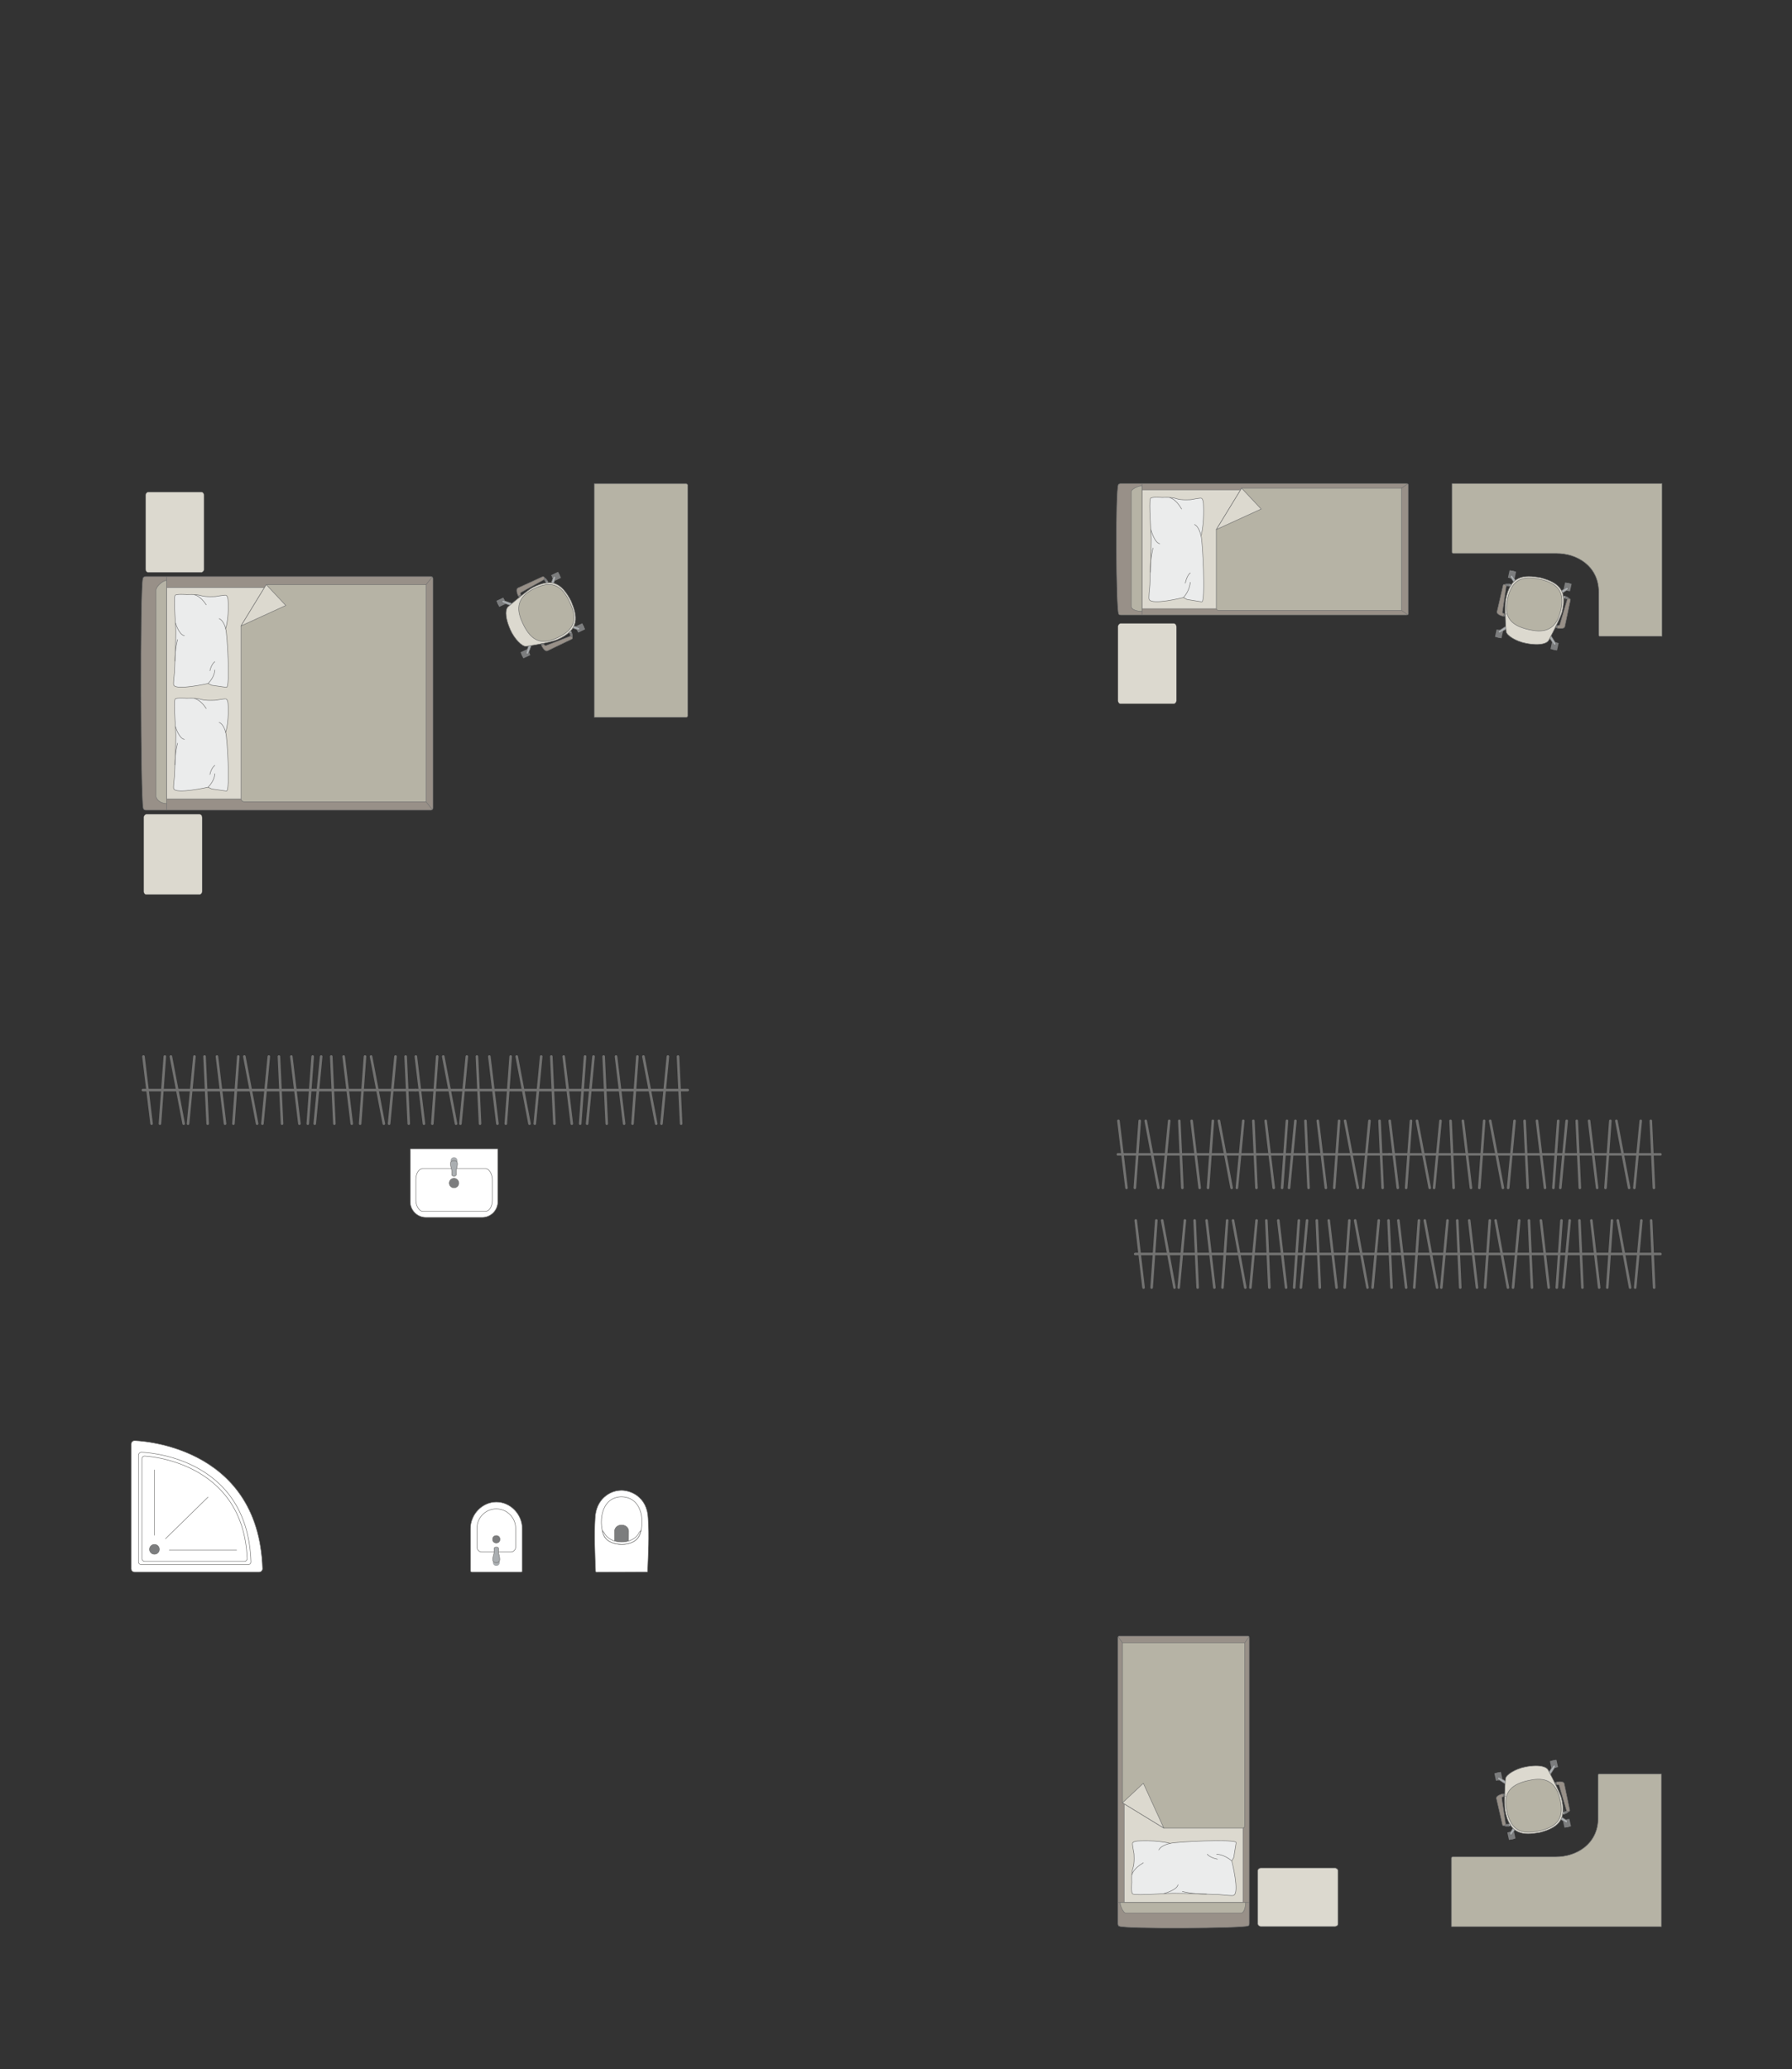 <?xml version="1.0" encoding="UTF-8"?>
<!DOCTYPE svg PUBLIC "-//W3C//DTD SVG 1.1//EN" "http://www.w3.org/Graphics/SVG/1.1/DTD/svg11.dtd">
<!-- Creator: CorelDRAW -->
<svg xmlns="http://www.w3.org/2000/svg" xml:space="preserve" width="122.78mm" height="141.758mm" version="1.1" style="shape-rendering:geometricPrecision; text-rendering:geometricPrecision; image-rendering:optimizeQuality; fill-rule:evenodd; clip-rule:evenodd"
viewBox="0 0 14844.36 17138.84"
 xmlns:xlink="http://www.w3.org/1999/xlink"
 xmlns:xodm="http://www.corel.com/coreldraw/odm/2003">
 <rect x="0" y="0" width="14844.36" height="17138.84" fill="#333333" stroke="none"/>
 <defs>
  <style type="text/css">
   <![CDATA[
    .str0 {stroke:#727271;stroke-width:4.26;stroke-miterlimit:22.926}
    .str1 {stroke:#727271;stroke-width:4.26;stroke-linejoin:round;stroke-miterlimit:22.926}
    .str3 {stroke:#727271;stroke-width:4.26;stroke-linecap:round;stroke-miterlimit:22.926}
    .str2 {stroke:#727271;stroke-width:4.26;stroke-linecap:round;stroke-linejoin:round;stroke-miterlimit:22.926}
    .str4 {stroke:#727271;stroke-width:21.31;stroke-linecap:round;stroke-linejoin:round;stroke-miterlimit:22.926}
    .fil2 {fill:none}
    .fil4 {fill:#EBECEC}
    .fil0 {fill:#DCD9CF}
    .fil3 {fill:#B6B3A5}
    .fil6 {fill:#AAAEB1}
    .fil1 {fill:#989088}
    .fil5 {fill:#7C7D7E}
    .fil7 {fill:white}
   ]]>
  </style>
 </defs>
 <g id="мебель">
  <rect class="fil0 str0" transform="matrix(1.29034E-14 -0.487 0.405 1.07249E-14 1206.07 4740.47)" width="1364.85" height="1194.24" rx="53.05" ry="53.05"/>
  <rect class="fil0 str0" transform="matrix(1.29034E-14 -0.487 0.405 1.07249E-14 1190.92 7409.09)" width="1364.85" height="1194.24" rx="53.05" ry="53.05"/>
  <g id="_2366151298944">
   <g>
    <path class="fil1 str0" d="M1186.65 6692.18c-20.9,-82.75 -26.59,-1819.15 -2.32,-1900.44 0,-9.21 12.26,-16.74 21.38,-16.74l2364.14 0c9.13,0 16.61,7.53 16.61,16.74l0 1900.94c0,9.21 -7.48,16.74 -16.61,16.74l-2189.71 0 -174.43 0c-9.13,0 -19.05,-8.03 -19.05,-17.24z"/>
    <line class="fil2 str0" x1="1379.93" y1="6709.43" x2="1379.93" y2= "4775" />
    <polygon class="fil0 str0" points="1379.93,4866.07 3510.45,4866.07 3510.45,6617.13 1379.93,6617.13 "/>
    <line class="fil2 str0" x1="3581.04" y1="6705.02" x2="3510.45" y2= "6617.13" />
    <line class="fil2 str0" x1="3510.45" y1="4866.07" x2="3580.23" y2= "4778.71" />
    <path class="fil3 str0" d="M1379.93 6655.62c-40.64,-0.45 -87.18,-25.1 -88.95,-68.55l0 -1692.19c0.68,-50.03 88.95,-104.64 88.95,-80.45l0 1841.19z"/>
    <path class="fil3 str0" d="M2205.58 4842.12l1324.27 0 0 1798.72 -1505.87 0c-13.73,0.07 -27.47,-10.55 -27.9,-23.71 0,-582.92 0,-849.66 0,-1432.58 32.84,-53.67 200.06,-327 209.5,-342.43z"/>
    <polygon class="fil0 str1" points="2205.59,4842.13 2367.44,5014.76 1996.09,5184.55 "/>
   </g>
   <g>
    <path class="fil4 str2" d="M1439.17 5673.6c-5.24,-9.56 3.17,-70.28 6.32,-105.52 0,0 12.16,-293.67 10.66,-322.45 3.07,-36.43 -21.24,-287.42 -5.77,-313.8 5.24,-14.21 97.72,-7.19 97.72,-7.19 0,0 73.94,-4.87 116.65,8.57 42.71,13.46 120.37,7.41 120.37,7.41 0,0 82.38,-14.06 85.89,-10.55 15.22,1.92 18.07,39.05 18.07,39.05 0,0 10.71,134.3 -19.77,239.42 12.61,18.09 39.67,493.24 5.97,484.3l-121.64 -17.23 -29.98 -14.45c0,0 -267.24,59.89 -284.51,12.44z"/>
    <path class="fil2 str2" d="M1527.14 5264.78c-44.83,-6.78 -73.56,-105.03 -73.56,-105.03"/>
    <path class="fil2 str2" d="M1708.37 5009.3c-50.13,-76.78 -96.93,-82.37 -96.93,-82.37"/>
    <path class="fil2 str2" d="M1815.39 5123.89c40.71,17.39 53.93,84.64 53.93,84.64"/>
    <path class="fil2 str2" d="M1723.67 5661.16c55.08,-54.97 56.24,-112.02 56.24,-112.02"/>
    <path class="fil2 str2" d="M1738.96 5555.08c13.86,-59.07 40.97,-74.69 40.97,-74.69"/>
    <path class="fil2 str2" d="M1449.2 5475.04c-0.37,-104.8 21.96,-177.85 21.96,-177.85"/>
   </g>
   <g>
    <path class="fil4 str2" d="M1439.17 6532.51c-5.24,-9.56 3.17,-70.28 6.32,-105.52 0,0 12.16,-293.67 10.66,-322.45 3.07,-36.43 -21.24,-287.42 -5.77,-313.8 5.24,-14.21 97.72,-7.19 97.72,-7.19 0,0 73.94,-4.87 116.65,8.57 42.71,13.46 120.37,7.41 120.37,7.41 0,0 82.38,-14.06 85.89,-10.55 15.22,1.92 18.07,39.05 18.07,39.05 0,0 10.71,134.3 -19.77,239.42 12.61,18.09 39.67,493.24 5.97,484.3l-121.64 -17.23 -29.98 -14.45c0,0 -267.24,59.89 -284.51,12.44z"/>
    <path class="fil2 str2" d="M1527.14 6123.69c-44.83,-6.78 -73.56,-105.03 -73.56,-105.03"/>
    <path class="fil2 str2" d="M1708.37 5868.21c-50.13,-76.78 -96.93,-82.37 -96.93,-82.37"/>
    <path class="fil2 str2" d="M1815.39 5982.8c40.71,17.39 53.93,84.64 53.93,84.64"/>
    <path class="fil2 str2" d="M1723.67 6520.07c55.08,-54.97 56.24,-112.02 56.24,-112.02"/>
    <path class="fil2 str2" d="M1738.96 6413.99c13.86,-59.07 40.97,-74.69 40.97,-74.69"/>
    <path class="fil2 str2" d="M1449.2 6333.95c-0.37,-104.8 21.96,-177.85 21.96,-177.85"/>
   </g>
  </g>
  <g id="_2366151305952">
   <rect class="fil5 str1" transform="matrix(-0.026 -0.055 0.055 -0.026 4789.53 5239.8)" width="917" height="1050.3" rx="45.36" ry="45.36"/>
   <rect class="fil5 str1" transform="matrix(-0.026 -0.055 0.055 -0.026 4589.44 4813.65)" width="917" height="1050.3" rx="45.36" ry="45.36"/>
   <rect class="fil5 str1" transform="matrix(-0.026 -0.055 0.055 -0.026 4335.43 5453.01)" width="917" height="1050.3" rx="45.36" ry="45.36"/>
   <rect class="fil5 str1" transform="matrix(-0.026 -0.055 0.055 -0.026 4135.34 5026.87)" width="917" height="1050.3" rx="45.36" ry="45.36"/>
   <rect class="fil5 str1" transform="matrix(-0.022 -0.046 0.047 -0.022 4782.15 5224.08)" width="410.52" height="1226.24"/>
   <rect class="fil5 str1" transform="matrix(-0.022 -0.046 0.047 -0.022 4582.06 4797.93)" width="410.52" height="1226.24"/>
   <rect class="fil5 str1" transform="matrix(-0.022 -0.046 0.047 -0.022 4127.96 5011.14)" width="410.52" height="1226.24"/>
   <rect class="fil5 str1" transform="matrix(-0.022 -0.046 0.047 -0.022 4328.05 5437.29)" width="410.52" height="1226.24"/>
   <path class="fil6 str0" d="M4364.79 5416.77l0 0c-5.07,-1.83 -7.39,-8.23 -5.26,-14.27l26.67 -75.59c2.14,-6.05 8.64,-9.26 13.71,-7.44l0 0c5.07,1.84 7.99,8.46 5.78,14.46l-27.75 75.21c-2.21,6.01 -8.09,9.45 -13.15,7.62z"/>
   <path class="fil6 str0" d="M4159.28 4979.09l0 0c-1.83,5.07 1.62,10.94 7.63,13.17l75.2 27.76c6.01,2.21 12.63,-0.74 14.46,-5.8l0 0c1.84,-5.07 -1.39,-11.56 -7.42,-13.69l-75.59 -26.7c-6.05,-2.13 -12.44,0.19 -14.28,5.26z"/>
   <path class="fil6 str0" d="M4596.23 4773.93l0 0c5.07,1.83 7.39,8.23 5.26,14.27l-26.68 75.6c-2.13,6.03 -8.63,9.25 -13.7,7.42l0 0c-5.07,-1.83 -8,-8.45 -5.78,-14.46l27.75 -75.2c2.21,-6.01 8.09,-9.45 13.15,-7.63z"/>
   <path class="fil6 str0" d="M4801.91 5211.98l0 0c1.83,-5.07 -1.62,-10.94 -7.63,-13.17l-75.2 -27.76c-6.01,-2.21 -12.63,0.74 -14.46,5.8l0 0c-1.84,5.07 1.39,11.56 7.42,13.69l75.59 26.68c6.05,2.14 12.44,-0.18 14.28,-5.25z"/>
   <path class="fil0 str0" d="M4227.74 5216.48l0 0c-54.25,-124.66 -35.46,-178.74 -18.26,-191.75 54.5,-45.95 155.4,-133.2 204.35,-159.51 147.37,-72.06 233.12,-51.07 317.74,114.7l0 0c50.67,123.13 76.16,235.63 -114.7,317.74 -42.94,19.33 -170.13,42.51 -257.59,55.24 -34.29,4.75 -99.02,-63.33 -131.54,-136.43z"/>
   <path class="fil3 str0" d="M4330.78 5163.96l0 0c-41.8,-89.03 -76.48,-208.7 99.15,-291.17l0 0c127.07,-59.65 216.37,-41.52 288.81,112.77l0 0c63.23,134.67 48.83,225.87 -97.54,294.59l0 0c-122.97,57.74 -214,46.56 -290.42,-116.19z"/>
   <path class="fil1 str0" d="M4505.38 5336.14l-19.89 9.35c0,0 24.86,56.17 50.31,44.21 25.46,-11.95 201.74,-97.22 201.74,-97.22 10.78,-5.36 1.21,-28.7 -11.27,-23.99l-204.46 79.05c-3.32,1.34 -12.08,-0.23 -16.43,-11.4z"/>
   <path class="fil5 str1" d="M4726.27 5268.49c0,0 -0.91,-15.11 -11.09,-30.78l12.24 -12.33c0,0 19.44,27.22 13.08,51.07l-14.23 -7.96z"/>
   <path class="fil6 str0" d="M4720.43 5247.32c0,0 9,-8.34 15.95,-5.27 -2.47,-6.06 -5.6,-11.59 -8.93,-16.64l-12.26 12.3 5.25 9.61z"/>
   <polygon class="fil5 str1" points="4497.62,5329.2 4501.68,5337.88 4487.91,5344.35 4482.17,5332.11 "/>
   <path class="fil1 str0" d="M4313.37 4927.03l-19.9 9.33c0,0 -27.35,-55.01 -1.9,-66.96 25.46,-11.96 203.66,-93.12 203.66,-93.12 11.01,-4.87 22.86,17.4 11.27,23.99l-191.42 106.83c-3.14,1.7 -7.52,9.44 -1.7,19.92z"/>
   <path class="fil5 str1" d="M4506.5 4800.28c0,0 10.83,9.81 16.38,27.66l17.31 -1.72c0,0 -8.32,-31.63 -30.72,-41.98l-2.97 16.03z"/>
   <path class="fil6 str0" d="M4519.05 4818.29c0,0 12.16,-1.6 14.25,-8.9 3.08,5.77 5.14,11 6.88,16.78l-17.3 1.77 -3.83 -9.65z"/>
   <polygon class="fil5 str1" points="4313.73,4937.44 4309.66,4928.76 4295.89,4935.23 4301.63,4947.46 "/>
  </g>
  <path class="fil3 str0" d="M5684.35 4006.59l-761.61 0 0 1934.43 761.61 0c6.69,0 12.14,-5.45 12.14,-12.14l0 -1910.15c0,-6.69 -5.45,-12.14 -12.14,-12.14z"/>
  <g id="_2366151315024">
   <rect class="fil5 str1" transform="matrix(0.059 0.013 0.013 -0.059 12491.3 4784.87)" width="917" height="1050.3" rx="45.36" ry="45.36"/>
   <rect class="fil5 str1" transform="matrix(0.059 0.013 0.013 -0.059 12951.2 4885.75)" width="917" height="1050.3" rx="45.36" ry="45.36"/>
   <rect class="fil5 str1" transform="matrix(0.059 0.013 0.013 -0.059 12383.8 5274.87)" width="917" height="1050.3" rx="45.36" ry="45.36"/>
   <rect class="fil5 str1" transform="matrix(0.059 0.013 0.013 -0.059 12843.7 5375.76)" width="917" height="1050.3" rx="45.36" ry="45.36"/>
   <rect class="fil5 str1" transform="matrix(0.05 0.011 0.011 -0.051 12508.3 4788.59)" width="410.52" height="1226.24"/>
   <rect class="fil5 str1" transform="matrix(0.05 0.011 0.011 -0.051 12968.1 4889.47)" width="410.52" height="1226.24"/>
   <rect class="fil5 str1" transform="matrix(0.05 0.011 0.011 -0.051 12860.6 5379.48)" width="410.52" height="1226.24"/>
   <rect class="fil5 str1" transform="matrix(0.05 0.011 0.011 -0.051 12400.8 5278.6)" width="410.52" height="1226.24"/>
   <path class="fil6 str0" d="M12412.68 5238.23l0 0c2.9,4.53 9.66,5.38 15.08,1.97l67.83 -42.74c5.42,-3.41 7.11,-10.47 4.21,-15l0 0c-2.9,-4.53 -10.01,-5.92 -15.38,-2.44l-67.21 43.69c-5.37,3.49 -7.42,9.99 -4.52,14.52z"/>
   <path class="fil6 str0" d="M12884.97 5341.84l0 0c-4.53,2.9 -11.04,0.85 -14.52,-4.52l-43.71 -67.2c-3.49,-5.37 -2.08,-12.49 2.45,-15.39l0 0c4.53,-2.9 11.58,-1.2 14.99,4.22l42.75 67.81c3.41,5.42 2.56,12.17 -1.97,15.08z"/>
   <path class="fil6 str0" d="M12988.4 4870.35l0 0c-2.9,-4.53 -9.66,-5.38 -15.08,-1.97l-67.83 42.73c-5.4,3.41 -7.11,10.47 -4.21,15l0 0c2.9,4.53 10.01,5.94 15.38,2.44l67.21 -43.69c5.37,-3.48 7.44,-9.97 4.52,-14.51z"/>
   <path class="fil6 str0" d="M12515.73 4766.64l0 0c4.53,-2.9 11.03,-0.83 14.52,4.53l43.71 67.2c3.48,5.37 2.08,12.49 -2.47,15.39l0 0c-4.53,2.9 -11.57,1.2 -14.98,-4.22l-42.75 -67.81c-3.41,-5.42 -2.56,-12.17 1.97,-15.09z"/>
   <path class="fil0 str0" d="M12638.32 5327.59l0 0c133.57,25.33 182.15,-4.96 191.04,-24.6 32.76,-63.33 95.52,-181.01 110.37,-234.57 37.67,-159.66 -1.77,-238.65 -182.14,-284.51l0 0c-131.29,-22.19 -246.64,-22.16 -284.51,182.14 -9.36,46.15 -3.83,175.32 3.1,263.42 2.95,34.49 83.66,82.56 162.14,98.12z"/>
   <path class="fil3 str0" d="M12666.76 5215.48l0 0c96.07,21.07 220.44,28.44 262.02,-161.09l0 0c30.08,-137.11 -7.36,-220.19 -173.83,-256.71l0 0c-145.32,-31.88 -231.08,2.33 -265.73,160.28l0 0c-29.11,132.69 1.92,218.99 177.54,257.52z"/>
   <path class="fil1 str0" d="M12460.22 5083.27l-4.72 21.47c0,0 -60.28,-11.81 -54.25,-39.28 6.02,-27.47 50.19,-218.24 50.19,-218.24 2.85,-11.7 27.73,-7.52 25.9,5.68l-31.87 216.87c-0.57,3.54 2.89,11.73 14.75,13.49z"/>
   <path class="fil5 str1" d="M12477.34 4852.9c0,0 14.93,-2.47 32.47,4l9.31 -14.65c0,0 -30.83,-12.94 -52.69,-1.48l10.91 12.13z"/>
   <path class="fil6 str0" d="M12499.27 4853.92c0,0 6.14,-10.62 1.62,-16.72 6.46,1.06 12.55,2.89 18.2,5.03l-9.27 14.68 -10.54 -2.99z"/>
   <polygon class="fil5 str1" points="12468.69,5089.33 12459.35,5087.27 12456.08,5102.13 12469.29,5105.03 "/>
   <path class="fil1 str0" d="M12901.67 5180.06l-4.7 21.47c0,0 59.69,14.51 65.71,-12.96 6.03,-27.47 45.77,-219.21 45.77,-219.21 2.32,-11.82 -22.03,-18.45 -25.89,-5.68l-61.84 210.3c-0.97,3.46 -7.54,9.44 -19.05,6.08z"/>
   <path class="fil5 str1" d="M12982.56 4963.69c0,0 -11.96,-8.4 -30.6,-9.87l-2.15 -17.26c0,0 32.68,1.12 47.73,20.69l-14.98 6.44z"/>
   <path class="fil6 str0" d="M12962.22 4955.43c0,0 -1.14,-12.22 5.53,-15.86 -6.3,-1.74 -11.86,-2.59 -17.88,-3.01l2.1 17.26 10.25 1.61z"/>
   <polygon class="fil5 str1" points="12891.44,5182.01 12900.8,5184.07 12897.53,5198.93 12884.33,5196.04 "/>
  </g>
  <path class="fil3 str1" d="M13767.86 5269.18l0 -1263.56 -1739.38 0 0 565.66c-0.12,6.38 2.93,12.08 10.13,12.14l855.55 0c167.28,0 348.1,102.28 349.89,320.89l0 355.19c0.1,4.49 2.55,9.54 7.56,9.68l516.25 0z"/>
  <g id="_2366151321936">
   <g>
    <path class="fil1 str0" d="M9266.33 5084.04c-20.9,-46.55 -26.59,-1023.28 -2.32,-1069 0,-5.19 12.26,-9.42 21.38,-9.42l2364.14 0c9.13,0 16.61,4.23 16.61,9.42l0 1069.28c0,5.19 -7.48,9.42 -16.61,9.42l-2189.71 0 -174.43 0c-9.13,0 -19.05,-4.52 -19.05,-9.7z"/>
    <line class="fil2 str0" x1="9459.6" y1="5093.74" x2="9459.6" y2= "4005.62" />
    <polygon class="fil0 str0" points="9459.6,4056.85 11590.12,4056.85 11590.12,5041.83 9459.6,5041.83 "/>
    <line class="fil2 str0" x1="11660.72" y1="5091.26" x2="11590.12" y2= "5041.83" />
    <line class="fil2 str0" x1="11590.12" y1="4056.85" x2="11659.91" y2= "4007.72" />
    <path class="fil3 str0" d="M9459.6 5063.48c-40.64,-0.25 -87.18,-14.12 -88.95,-38.57l0 -951.85c0.68,-28.15 88.95,-58.87 88.95,-45.25l0 1035.67z"/>
    <path class="fil3 str0" d="M10285.27 4043.38l1324.26 0 0 1011.78 -1516.59 0c-13.72,-0.47 -17.17,-8.78 -17.17,-16.67 0,-327.89 0,-324.79 0,-652.68 38.33,-62.65 179.87,-294 209.5,-342.43z"/>
    <polygon class="fil0 str1" points="10285.28,4043.39 10447.13,4216.02 10075.78,4385.81 "/>
   </g>
   <g>
    <path class="fil4 str2" d="M9518.85 4962.92c-5.24,-10.75 3.17,-79.06 6.32,-118.7 0,0 12.16,-330.39 10.66,-362.75 3.07,-40.97 -21.24,-323.35 -5.77,-353.02 5.24,-16 97.72,-8.09 97.72,-8.09 0,0 73.94,-5.49 116.65,9.64 42.71,15.12 120.37,8.34 120.37,8.34 0,0 82.38,-15.81 85.89,-11.88 15.22,2.16 18.07,43.94 18.07,43.94 0,0 10.71,151.09 -19.77,269.36 12.61,20.34 39.67,554.88 5.97,544.83l-121.64 -19.39 -29.98 -16.25c0,0 -267.24,67.38 -284.51,13.99z"/>
    <path class="fil2 str2" d="M9606.81 4503.01c-44.83,-7.63 -73.56,-118.16 -73.56,-118.16"/>
    <path class="fil2 str2" d="M9788.05 4215.61c-50.13,-86.4 -96.93,-92.67 -96.93,-92.67"/>
    <path class="fil2 str2" d="M9895.07 4344.51c40.71,19.56 53.93,95.23 53.93,95.23"/>
    <path class="fil2 str2" d="M9803.35 4948.94c55.08,-61.84 56.24,-126.02 56.24,-126.02"/>
    <path class="fil2 str2" d="M9818.63 4829.59c13.86,-66.45 40.97,-84.03 40.97,-84.03"/>
    <path class="fil2 str2" d="M9528.88 4739.56c-0.37,-117.89 21.96,-200.07 21.96,-200.07"/>
   </g>
  </g>
  <rect class="fil0 str0" transform="matrix(1.29034E-14 -0.487 0.405 1.07249E-14 9261.16 5829.01)" width="1364.85" height="1194.24" rx="53.05" ry="53.05"/>
  <g id="_2366151258384">
   <g>
    <path class="fil1 str0" d="M10339.09 15950.52c-46.55,20.9 -1023.28,26.59 -1069,2.32 -5.19,0 -9.42,-12.26 -9.42,-21.38l0 -2364.14c0,-9.13 4.23,-16.61 9.42,-16.61l1069.28 0c5.19,0 9.42,7.48 9.42,16.61l0 2189.71 0 174.43c0,9.13 -4.52,19.05 -9.7,19.05z"/>
    <line class="fil2 str0" x1="10348.79" y1="15757.25" x2="9260.67" y2= "15757.25" />
    <polygon class="fil0 str0" points="9311.9,15757.25 9311.9,13626.73 10296.87,13626.73 10296.87,15757.25 "/>
    <line class="fil2 str0" x1="10346.31" y1="13556.13" x2="10296.87" y2= "13626.73" />
    <line class="fil2 str0" x1="9311.9" y1="13626.73" x2="9262.76" y2= "13556.94" />
    <path class="fil3 str0" d="M10318.53 15757.25c-0.25,40.64 -14.12,87.18 -38.57,88.95l-951.85 0c-28.15,-0.68 -58.87,-88.95 -45.25,-88.95l1035.67 0z"/>
    <path class="fil3 str0" d="M9298.43 14931.59l0 -1324.26 1011.78 0 0 1516.59c-0.47,13.72 -8.78,17.17 -16.67,17.17 -327.89,0 -324.79,0 -652.68,0 -62.65,-38.33 -294,-179.87 -342.43,-209.5z"/>
    <polygon class="fil0 str1" points="9298.44,14931.57 9471.07,14769.72 9640.86,15141.07 "/>
   </g>
   <g>
    <path class="fil4 str2" d="M10217.97 15698.01c-10.75,5.24 -79.06,-3.17 -118.7,-6.32 0,0 -330.39,-12.16 -362.75,-10.66 -40.97,-3.07 -323.35,21.24 -353.02,5.77 -16,-5.24 -8.09,-97.72 -8.09,-97.72 0,0 -5.49,-73.94 9.64,-116.65 15.12,-42.71 8.34,-120.37 8.34,-120.37 0,0 -15.81,-82.38 -11.88,-85.89 2.16,-15.22 43.94,-18.07 43.94,-18.07 0,0 151.09,-10.71 269.36,19.77 20.34,-12.61 554.88,-39.67 544.83,-5.97l-19.39 121.64 -16.25 29.98c0,0 67.38,267.24 13.99,284.51z"/>
    <path class="fil2 str2" d="M9758.06 15610.04c-7.63,44.83 -118.16,73.56 -118.16,73.56"/>
    <path class="fil2 str2" d="M9470.65 15428.81c-86.4,50.13 -92.67,96.93 -92.67,96.93"/>
    <path class="fil2 str2" d="M9599.56 15321.78c19.56,-40.71 95.23,-53.93 95.23,-53.93"/>
    <path class="fil2 str2" d="M10203.98 15413.5c-61.84,-55.08 -126.02,-56.24 -126.02,-56.24"/>
    <path class="fil2 str2" d="M10084.64 15398.22c-66.45,-13.86 -84.03,-40.97 -84.03,-40.97"/>
    <path class="fil2 str2" d="M9994.61 15687.97c-117.89,0.37 -200.07,-21.96 -200.07,-21.96"/>
   </g>
  </g>
  <rect class="fil0 str0" x="10419.1" y="15472.09" width="664.96" height="483.61" rx="25.85" ry="21.48"/>
  <g id="_2366151265920">
   <rect class="fil5 str1" transform="matrix(0.059 -0.013 0.013 0.059 12486.2 15177.3)" width="917" height="1050.3" rx="45.36" ry="45.36"/>
   <rect class="fil5 str1" transform="matrix(0.059 -0.013 0.013 0.059 12946.1 15076.4)" width="917" height="1050.3" rx="45.36" ry="45.36"/>
   <rect class="fil5 str1" transform="matrix(0.059 -0.013 0.013 0.059 12378.7 14687.3)" width="917" height="1050.3" rx="45.36" ry="45.36"/>
   <rect class="fil5 str1" transform="matrix(0.059 -0.013 0.013 0.059 12838.6 14586.4)" width="917" height="1050.3" rx="45.36" ry="45.36"/>
   <rect class="fil5 str1" transform="matrix(0.05 -0.011 0.011 0.051 12503.2 15173.6)" width="410.52" height="1226.24"/>
   <rect class="fil5 str1" transform="matrix(0.05 -0.011 0.011 0.051 12963 15072.7)" width="410.52" height="1226.24"/>
   <rect class="fil5 str1" transform="matrix(0.05 -0.011 0.011 0.051 12855.5 14582.7)" width="410.52" height="1226.24"/>
   <rect class="fil5 str1" transform="matrix(0.05 -0.011 0.011 0.051 12395.7 14683.6)" width="410.52" height="1226.24"/>
   <path class="fil6 str0" d="M12407.57 14723.95l0 0c2.9,-4.53 9.66,-5.38 15.08,-1.97l67.83 42.74c5.42,3.41 7.11,10.47 4.21,15l0 0c-2.9,4.53 -10.01,5.92 -15.38,2.44l-67.21 -43.69c-5.37,-3.49 -7.42,-9.99 -4.52,-14.52z"/>
   <path class="fil6 str0" d="M12879.86 14620.34l0 0c-4.53,-2.9 -11.04,-0.85 -14.52,4.52l-43.71 67.2c-3.49,5.37 -2.08,12.49 2.45,15.39l0 0c4.53,2.9 11.58,1.2 14.99,-4.22l42.75 -67.81c3.41,-5.42 2.56,-12.17 -1.97,-15.08z"/>
   <path class="fil6 str0" d="M12983.29 15091.83l0 0c-2.9,4.53 -9.66,5.38 -15.08,1.97l-67.83 -42.73c-5.4,-3.41 -7.11,-10.47 -4.21,-15l0 0c2.9,-4.53 10.01,-5.94 15.38,-2.44l67.21 43.69c5.37,3.48 7.44,9.97 4.52,14.51z"/>
   <path class="fil6 str0" d="M12510.61 15195.54l0 0c4.53,2.9 11.03,0.83 14.52,-4.53l43.71 -67.2c3.48,-5.37 2.08,-12.49 -2.47,-15.39l0 0c-4.53,-2.9 -11.57,-1.2 -14.98,4.22l-42.75 67.81c-3.41,5.42 -2.56,12.17 1.97,15.09z"/>
   <path class="fil0 str0" d="M12633.21 14634.59l0 0c133.57,-25.33 182.15,4.96 191.04,24.6 32.76,63.33 95.52,181.01 110.37,234.57 37.67,159.66 -1.77,238.65 -182.14,284.51l0 0c-131.29,22.19 -246.64,22.16 -284.51,-182.14 -9.36,-46.15 -3.83,-175.32 3.1,-263.42 2.95,-34.49 83.66,-82.56 162.14,-98.12z"/>
   <path class="fil3 str0" d="M12661.64 14746.7l0 0c96.07,-21.07 220.44,-28.44 262.02,161.09l0 0c30.08,137.11 -7.36,220.19 -173.83,256.71l0 0c-145.32,31.88 -231.08,-2.33 -265.73,-160.28l0 0c-29.11,-132.69 1.92,-218.99 177.54,-257.52z"/>
   <path class="fil1 str0" d="M12455.1 14878.91l-4.72 -21.47c0,0 -60.28,11.81 -54.25,39.28 6.02,27.47 50.19,218.24 50.19,218.24 2.85,11.7 27.73,7.52 25.9,-5.68l-31.87 -216.87c-0.57,-3.54 2.89,-11.73 14.75,-13.49z"/>
   <path class="fil5 str1" d="M12472.22 15109.28c0,0 14.93,2.47 32.47,-4l9.31 14.65c0,0 -30.83,12.94 -52.69,1.48l10.91 -12.13z"/>
   <path class="fil6 str0" d="M12494.16 15108.26c0,0 6.14,10.62 1.62,16.72 6.46,-1.06 12.55,-2.89 18.2,-5.03l-9.27 -14.68 -10.54 2.99z"/>
   <polygon class="fil5 str1" points="12463.58,14872.85 12454.23,14874.91 12450.97,14860.05 12464.17,14857.15 "/>
   <path class="fil1 str0" d="M12896.55 14782.12l-4.7 -21.47c0,0 59.69,-14.51 65.71,12.96 6.03,27.47 45.77,219.21 45.77,219.21 2.32,11.82 -22.03,18.45 -25.89,5.68l-61.84 -210.3c-0.97,-3.46 -7.54,-9.44 -19.05,-6.08z"/>
   <path class="fil5 str1" d="M12977.45 14998.49c0,0 -11.96,8.4 -30.6,9.87l-2.15 17.26c0,0 32.68,-1.12 47.73,-20.69l-14.98 -6.44z"/>
   <path class="fil6 str0" d="M12957.1 15006.75c0,0 -1.14,12.22 5.53,15.86 -6.3,1.74 -11.86,2.59 -17.88,3.01l2.1 -17.26 10.25 -1.61z"/>
   <polygon class="fil5 str1" points="12886.33,14780.17 12895.68,14778.11 12892.42,14763.25 12879.22,14766.14 "/>
  </g>
  <path class="fil3 str1" d="M13762.74 14693l0 1263.56 -1739.38 0 0 -565.66c-0.12,-6.38 2.93,-12.08 10.13,-12.14l855.55 0c167.28,0 348.1,-102.28 349.89,-320.89l0 -355.19c0.1,-4.49 2.55,-9.54 7.56,-9.68l516.25 0z"/>
  <g id="_2366151273216">
   <path class="fil7 str3" d="M1114.41 13020.67l1032.63 0c15.27,0 27.73,-12.48 27.73,-27.75 0,0 0,0 0,0 -32,-1043.31 -1060.37,-1060.37 -1060.37,-1060.37l0 0c-15.27,0 -27.75,12.49 -27.75,27.73l0 1032.63c0,15.27 12.48,27.75 27.75,27.75z"/>
   <path class="fil7 str0" d="M1171.15 12959.94l883.95 0c13.07,0 23.75,-10.69 23.75,-23.75 0,0 0,0 0,0 -27.4,-893.1 -907.69,-907.71 -907.69,-907.71l0 0c-13.07,0 -23.75,10.69 -23.75,23.75l0 883.96c0,13.06 10.68,23.75 23.75,23.75z"/>
   <path class="fil7 str0" d="M1197.82 12931.57l827.72 0c12.13,0 22.03,-9.91 22.03,-22.04 0,0 0,0 0,0 -31.82,-817.72 -849.75,-850 -849.75,-850l0 0c-12.15,0 -22.05,9.95 -22.05,22.06l0 827.94c0,12.09 9.9,22.04 22.05,22.04z"/>
   <circle class="fil5 str0" cx="1279.31" cy="12832.21" r="40.73"/>
   <line class="fil2 str3" x1="1371.14" y1="12744.24" x2="1723.18" y2= "12399.67" />
   <line class="fil2 str3" x1="1402.07" y1="12838.11" x2="1960.01" y2= "12838.11" />
   <line class="fil2 str3" x1="1280.46" y1="12715.43" x2="1280.46" y2= "12174.56" />
  </g>
  <g id="_2366151276480">
   <path class="fil7 str0" d="M3527.86 10082.96l466.86 0c70.91,0 128.91,-58 128.91,-128.91l0 -435.2c0,-2.29 -1.85,-4.13 -4.13,-4.13l-717.14 0c-2.29,0 -4.13,1.85 -4.13,4.13l0 434.46c0,71.31 58.34,129.64 129.64,129.64z"/>
   <rect class="fil7 str0" x="3444.8" y="9678.55" width="633.8" height="353.83" rx="56.5" ry="90.64"/>
   <ellipse class="fil5 str0" cx="3760.91" cy="9798.84" rx="39.39" ry="39.19"/>
   <g>
    <circle class="fil6 str0" transform="matrix(-1.80599E-15 0.08 -0.08 -2.48551E-15 3760.86 9613.4)" r="349.21"/>
    <path class="fil6 str0" d="M3779.1 9697.72l0 31.24c0,6.26 -6.72,11.38 -14.94,11.38l-6.48 0c-8.22,0 -14.94,-5.11 -14.94,-11.38l0 -31.37c0,-20.09 -33.78,-83.99 14.94,-83.99l6.48 0c46.03,0 14.94,63.9 14.94,84.12z"/>
   </g>
  </g>
  <g id="_2366151279744">
   <path class="fil7 str0" d="M4317.47 13020.67l-409.4 0c-6.11,0 -11.11,-5.01 -11.11,-11.12l0 -348.4c0,-118.06 96.56,-220.8 214.6,-220.8l0 0c118.04,0 214.6,102.73 214.6,220.8l0 350.83c0,4.78 -3.92,8.69 -8.69,8.69z"/>
   <path class="fil7 str0" d="M4231.28 12854.35l-239.94 0c-22.09,0 -40.15,-18.05 -40.15,-40.14l0 -156.95c0,-88.06 72.05,-160.11 160.11,-160.11l0.02 0c88.06,0 160.11,72.05 160.11,160.11l0 156.95c0,22.09 -18.06,40.14 -40.15,40.14z"/>
   <ellipse class="fil5 str0" cx="4111.05" cy="12749.19" rx="30.51" ry="30.52"/>
   <g>
    <circle class="fil6 str0" transform="matrix(-1.80599E-15 -0.08 -0.08 2.48551E-15 4111.33 12940.7)" r="349.21"/>
    <path class="fil6 str0" d="M4129.57 12856.39l0 -31.24c0,-6.26 -6.72,-11.38 -14.94,-11.38l-6.48 0c-8.22,0 -14.94,5.11 -14.94,11.38l0 31.37c0,20.09 -33.78,83.99 14.94,83.99l6.48 0c46.03,0 14.94,-63.9 14.94,-84.12z"/>
   </g>
  </g>
  <g id="_2366151277152">
   <path class="fil7 str0" d="M5361.38 13020.31l-421.77 0.74c-3.64,0 -5.82,-2.64 -5.94,-5.78 -5.5,-152.24 -12.48,-300.27 -3.94,-439.2 5.78,-161.96 124.37,-227.51 204.37,-231.44 81.13,-7.45 228.83,49.33 234.31,231.44 10.1,145.07 1.39,292.8 -3.93,439.2 -0.18,1.96 -0.3,5.01 -3.11,5.04z"/>
   <path class="fil7 str0" d="M5292.48 12724.49c-48.35,89.49 -235.26,89.49 -286.79,0 -45.47,-89.79 -40.55,-318.41 137.66,-327.63 192.27,0 197.58,239.88 149.13,327.63z"/>
   <path class="fil5 str0" d="M5149.09 12771.28l-47.04 0c-6.6,-0.02 -10.33,-5.45 -10.35,-10.64 -0.15,-27.77 -0.29,-55.54 -0.44,-83.31 9.02,-63.7 109.86,-60.1 115.7,0.52 -0.16,27.59 -0.33,55.19 -0.48,82.78 0.18,5.03 -2.47,10.48 -7.15,10.63l-50.25 0.02z"/>
   <path class="fil7 str0" d="M5295.45 12691.55l14.81 -15.74c-12.49,61.93 -51.31,112.67 -160.92,115.79 -100.3,-5.55 -145.54,-42.27 -160.01,-114.4l14.71 16.31c24.3,51.64 85.5,78.68 145.03,77.76 56.32,1 120.16,-23.52 146.38,-79.72z"/>
  </g>
  <g id="_2366151282192">
   <line class="fil2 str4" x1="5696.48" y1="9028.49" x2="3440.19" y2= "9028.49" />
   <line class="fil2 str4" x1="5642.25" y1="9306.45" x2="5616.48" y2= "8750.54" />
   <line class="fil2 str4" x1="5532.66" y1="8750.54" x2="5479.54" y2= "9306.45" />
   <line class="fil2 str4" x1="5435.77" y1="9306.45" x2="5330.01" y2= "8750.54" />
   <line class="fil2 str4" x1="5239.52" y1="9306.45" x2="5279.83" y2= "8750.54" />
   <line class="fil2 str4" x1="5102.95" y1="8750.54" x2="5170.01" y2= "9306.45" />
   <line class="fil2 str4" x1="5026.16" y1="9306.45" x2="5000.39" y2= "8750.54" />
   <line class="fil2 str4" x1="4916.69" y1="8750.54" x2="4863.56" y2= "9306.45" />
   <line class="fil2 str4" x1="4805.99" y1="9306.45" x2="4846.3" y2= "8750.54" />
   <line class="fil2 str4" x1="4669.41" y1="8750.54" x2="4736.48" y2= "9306.45" />
   <line class="fil2 str4" x1="4592.63" y1="9306.45" x2="4566.86" y2= "8750.54" />
   <line class="fil2 str4" x1="4483.04" y1="8750.54" x2="4430.04" y2= "9306.45" />
   <line class="fil2 str4" x1="4386.15" y1="9306.45" x2="4280.52" y2= "8750.54" />
   <line class="fil2 str4" x1="4230.22" y1="8750.54" x2="4189.91" y2= "9306.45" />
   <line class="fil2 str4" x1="4120.4" y1="9306.45" x2="4053.45" y2= "8750.54" />
   <line class="fil2 str4" x1="3950.77" y1="8750.54" x2="3976.53" y2= "9306.45" />
   <line class="fil2 str4" x1="3813.95" y1="9306.45" x2="3867.07" y2= "8750.54" />
   <line class="fil2 str4" x1="3671.81" y1="8750.54" x2="3777.58" y2= "9306.45" />
   <line class="fil2 str4" x1="3581.34" y1="9306.45" x2="3621.65" y2= "8750.54" />
   <line class="fil2 str4" x1="3444.76" y1="8750.54" x2="3511.81" y2= "9306.45" />
  </g>
  <g id="_2366151286896">
   <line class="fil2 str4" x1="3440.19" y1="9028.49" x2="1183.91" y2= "9028.49" />
   <line class="fil2 str4" x1="3385.95" y1="9306.45" x2="3360.19" y2= "8750.54" />
   <line class="fil2 str4" x1="3276.37" y1="8750.54" x2="3223.24" y2= "9306.45" />
   <line class="fil2 str4" x1="3179.49" y1="9306.45" x2="3073.72" y2= "8750.54" />
   <line class="fil2 str4" x1="2983.24" y1="9306.45" x2="3023.55" y2= "8750.54" />
   <line class="fil2 str4" x1="2846.66" y1="8750.54" x2="2913.72" y2= "9306.45" />
   <line class="fil2 str4" x1="2769.86" y1="9306.45" x2="2744.1" y2= "8750.54" />
   <line class="fil2 str4" x1="2660.4" y1="8750.54" x2="2607.27" y2= "9306.45" />
   <line class="fil2 str4" x1="2549.71" y1="9306.45" x2="2590.02" y2= "8750.54" />
   <line class="fil2 str4" x1="2413.13" y1="8750.54" x2="2480.18" y2= "9306.45" />
   <line class="fil2 str4" x1="2336.34" y1="9306.45" x2="2310.58" y2= "8750.54" />
   <line class="fil2 str4" x1="2226.76" y1="8750.54" x2="2173.76" y2= "9306.45" />
   <line class="fil2 str4" x1="2129.87" y1="9306.45" x2="2024.22" y2= "8750.54" />
   <line class="fil2 str4" x1="1973.93" y1="8750.54" x2="1933.62" y2= "9306.45" />
   <line class="fil2 str4" x1="1864.1" y1="9306.45" x2="1797.17" y2= "8750.54" />
   <line class="fil2 str4" x1="1694.49" y1="8750.54" x2="1720.25" y2= "9306.45" />
   <line class="fil2 str4" x1="1557.65" y1="9306.45" x2="1610.79" y2= "8750.54" />
   <line class="fil2 str4" x1="1415.53" y1="8750.54" x2="1521.3" y2= "9306.45" />
   <line class="fil2 str4" x1="1325.05" y1="9306.45" x2="1365.36" y2= "8750.54" />
   <line class="fil2 str4" x1="1188.47" y1="8750.54" x2="1255.53" y2= "9306.45" />
  </g>
  <g id="_2366151292368">
   <line class="fil2 str4" x1="13754.53" y1="9560.79" x2="11507.38" y2= "9560.79" />
   <line class="fil2 str4" x1="13700.52" y1="9838.74" x2="13674.86" y2= "9282.83" />
   <line class="fil2 str4" x1="13591.38" y1="9282.83" x2="13538.46" y2= "9838.74" />
   <line class="fil2 str4" x1="13494.87" y1="9838.74" x2="13389.54" y2= "9282.83" />
   <line class="fil2 str4" x1="13299.42" y1="9838.74" x2="13339.57" y2= "9282.83" />
   <line class="fil2 str4" x1="13163.4" y1="9282.83" x2="13230.18" y2= "9838.74" />
   <line class="fil2 str4" x1="13086.91" y1="9838.74" x2="13061.26" y2= "9282.83" />
   <line class="fil2 str4" x1="12977.9" y1="9282.83" x2="12924.98" y2= "9838.74" />
   <line class="fil2 str4" x1="12867.65" y1="9838.74" x2="12907.8" y2= "9282.83" />
   <line class="fil2 str4" x1="12731.62" y1="9282.83" x2="12798.41" y2= "9838.74" />
   <line class="fil2 str4" x1="12655.15" y1="9838.74" x2="12629.49" y2= "9282.83" />
   <line class="fil2 str4" x1="12546.01" y1="9282.83" x2="12493.21" y2= "9838.74" />
   <line class="fil2 str4" x1="12449.51" y1="9838.74" x2="12344.3" y2= "9282.83" />
   <line class="fil2 str4" x1="12294.21" y1="9282.83" x2="12254.06" y2= "9838.74" />
   <line class="fil2 str4" x1="12184.82" y1="9838.74" x2="12118.15" y2= "9282.83" />
   <line class="fil2 str4" x1="12015.89" y1="9282.83" x2="12041.55" y2= "9838.74" />
   <line class="fil2 str4" x1="11879.61" y1="9838.74" x2="11932.53" y2= "9282.83" />
   <line class="fil2 str4" x1="11738.06" y1="9282.83" x2="11843.4" y2= "9838.74" />
   <line class="fil2 str4" x1="11647.95" y1="9838.74" x2="11688.09" y2= "9282.83" />
   <line class="fil2 str4" x1="11511.93" y1="9282.83" x2="11578.71" y2= "9838.74" />
  </g>
  <g id="_2330116342752">
   <line class="fil2 str4" x1="11507.38" y1="9560.79" x2="9260.22" y2= "9560.79" />
   <line class="fil2 str4" x1="11453.36" y1="9838.74" x2="11427.71" y2= "9282.83" />
   <line class="fil2 str4" x1="11344.22" y1="9282.83" x2="11291.3" y2= "9838.74" />
   <line class="fil2 str4" x1="11247.72" y1="9838.74" x2="11142.39" y2= "9282.83" />
   <line class="fil2 str4" x1="11052.27" y1="9838.74" x2="11092.42" y2= "9282.83" />
   <line class="fil2 str4" x1="10916.24" y1="9282.83" x2="10983.03" y2= "9838.74" />
   <line class="fil2 str4" x1="10839.76" y1="9838.74" x2="10814.1" y2= "9282.83" />
   <line class="fil2 str4" x1="10730.74" y1="9282.83" x2="10677.82" y2= "9838.74" />
   <line class="fil2 str4" x1="10620.49" y1="9838.74" x2="10660.64" y2= "9282.83" />
   <line class="fil2 str4" x1="10484.46" y1="9282.83" x2="10551.25" y2= "9838.74" />
   <line class="fil2 str4" x1="10407.99" y1="9838.74" x2="10382.34" y2= "9282.83" />
   <line class="fil2 str4" x1="10298.86" y1="9282.83" x2="10246.06" y2= "9838.74" />
   <line class="fil2 str4" x1="10202.35" y1="9838.74" x2="10097.14" y2= "9282.83" />
   <line class="fil2 str4" x1="10047.05" y1="9282.83" x2="10006.9" y2= "9838.74" />
   <line class="fil2 str4" x1="9937.66" y1="9838.74" x2="9871" y2= "9282.83" />
   <line class="fil2 str4" x1="9768.74" y1="9282.83" x2="9794.39" y2= "9838.74" />
   <line class="fil2 str4" x1="9632.46" y1="9838.74" x2="9685.38" y2= "9282.83" />
   <line class="fil2 str4" x1="9490.91" y1="9282.83" x2="9596.25" y2= "9838.74" />
   <line class="fil2 str4" x1="9400.8" y1="9838.74" x2="9440.94" y2= "9282.83" />
   <line class="fil2 str4" x1="9264.77" y1="9282.83" x2="9331.56" y2= "9838.74" />
  </g>
  <g id="_2330116348416">
   <line class="fil2 str4" x1="13754.53" y1="10386.04" x2="11579.12" y2= "10386.04" />
   <line class="fil2 str4" x1="13702.24" y1="10663.99" x2="13677.4" y2= "10108.09" />
   <line class="fil2 str4" x1="13596.59" y1="10108.09" x2="13545.36" y2= "10663.99" />
   <line class="fil2 str4" x1="13503.17" y1="10663.99" x2="13401.2" y2= "10108.09" />
   <line class="fil2 str4" x1="13313.96" y1="10663.99" x2="13352.83" y2= "10108.09" />
   <line class="fil2 str4" x1="13182.27" y1="10108.09" x2="13246.93" y2= "10663.99" />
   <line class="fil2 str4" x1="13108.23" y1="10663.99" x2="13083.4" y2= "10108.09" />
   <line class="fil2 str4" x1="13002.69" y1="10108.09" x2="12951.47" y2= "10663.99" />
   <line class="fil2 str4" x1="12895.96" y1="10663.99" x2="12934.83" y2= "10108.09" />
   <line class="fil2 str4" x1="12764.28" y1="10108.09" x2="12828.93" y2= "10663.99" />
   <line class="fil2 str4" x1="12690.25" y1="10663.99" x2="12665.41" y2= "10108.09" />
   <line class="fil2 str4" x1="12584.59" y1="10108.09" x2="12533.49" y2= "10663.99" />
   <line class="fil2 str4" x1="12491.17" y1="10663.99" x2="12389.32" y2= "10108.09" />
   <line class="fil2 str4" x1="12340.83" y1="10108.09" x2="12301.97" y2= "10663.99" />
   <line class="fil2 str4" x1="12234.93" y1="10663.99" x2="12170.41" y2= "10108.09" />
   <line class="fil2 str4" x1="12071.4" y1="10108.09" x2="12096.23" y2= "10663.99" />
   <line class="fil2 str4" x1="11939.47" y1="10663.99" x2="11990.7" y2= "10108.09" />
   <line class="fil2 str4" x1="11802.44" y1="10108.09" x2="11904.41" y2= "10663.99" />
   <line class="fil2 str4" x1="11715.21" y1="10663.99" x2="11754.07" y2= "10108.09" />
   <line class="fil2 str4" x1="11583.52" y1="10108.09" x2="11648.17" y2= "10663.99" />
  </g>
  <g id="_2330116355472">
   <line class="fil2 str4" x1="11579.12" y1="10386.04" x2="9403.71" y2= "10386.04" />
   <line class="fil2 str4" x1="11526.83" y1="10663.99" x2="11501.99" y2= "10108.09" />
   <line class="fil2 str4" x1="11421.18" y1="10108.09" x2="11369.95" y2= "10663.99" />
   <line class="fil2 str4" x1="11327.76" y1="10663.99" x2="11225.79" y2= "10108.09" />
   <line class="fil2 str4" x1="11138.54" y1="10663.99" x2="11177.41" y2= "10108.09" />
   <line class="fil2 str4" x1="11006.86" y1="10108.09" x2="11071.52" y2= "10663.99" />
   <line class="fil2 str4" x1="10932.82" y1="10663.99" x2="10907.98" y2= "10108.09" />
   <line class="fil2 str4" x1="10827.28" y1="10108.09" x2="10776.06" y2= "10663.99" />
   <line class="fil2 str4" x1="10720.55" y1="10663.99" x2="10759.42" y2= "10108.09" />
   <line class="fil2 str4" x1="10588.86" y1="10108.09" x2="10653.52" y2= "10663.99" />
   <line class="fil2 str4" x1="10514.84" y1="10663.99" x2="10490" y2= "10108.09" />
   <line class="fil2 str4" x1="10409.18" y1="10108.09" x2="10358.07" y2= "10663.99" />
   <line class="fil2 str4" x1="10315.76" y1="10663.99" x2="10213.91" y2= "10108.09" />
   <line class="fil2 str4" x1="10165.42" y1="10108.09" x2="10126.56" y2= "10663.99" />
   <line class="fil2 str4" x1="10059.52" y1="10663.99" x2="9994.99" y2= "10108.09" />
   <line class="fil2 str4" x1="9895.99" y1="10108.09" x2="9920.82" y2= "10663.99" />
   <line class="fil2 str4" x1="9764.06" y1="10663.99" x2="9815.29" y2= "10108.09" />
   <line class="fil2 str4" x1="9627.03" y1="10108.09" x2="9729" y2= "10663.99" />
   <line class="fil2 str4" x1="9539.8" y1="10663.99" x2="9578.66" y2= "10108.09" />
   <line class="fil2 str4" x1="9408.11" y1="10108.09" x2="9472.76" y2= "10663.99" />
  </g>
 </g>
 <g id="контур">
  <polygon class="fil2" points="14844.36,17138.84 -0,17138.84 -0,0 14844.36,0 "/>
 </g>
</svg>
